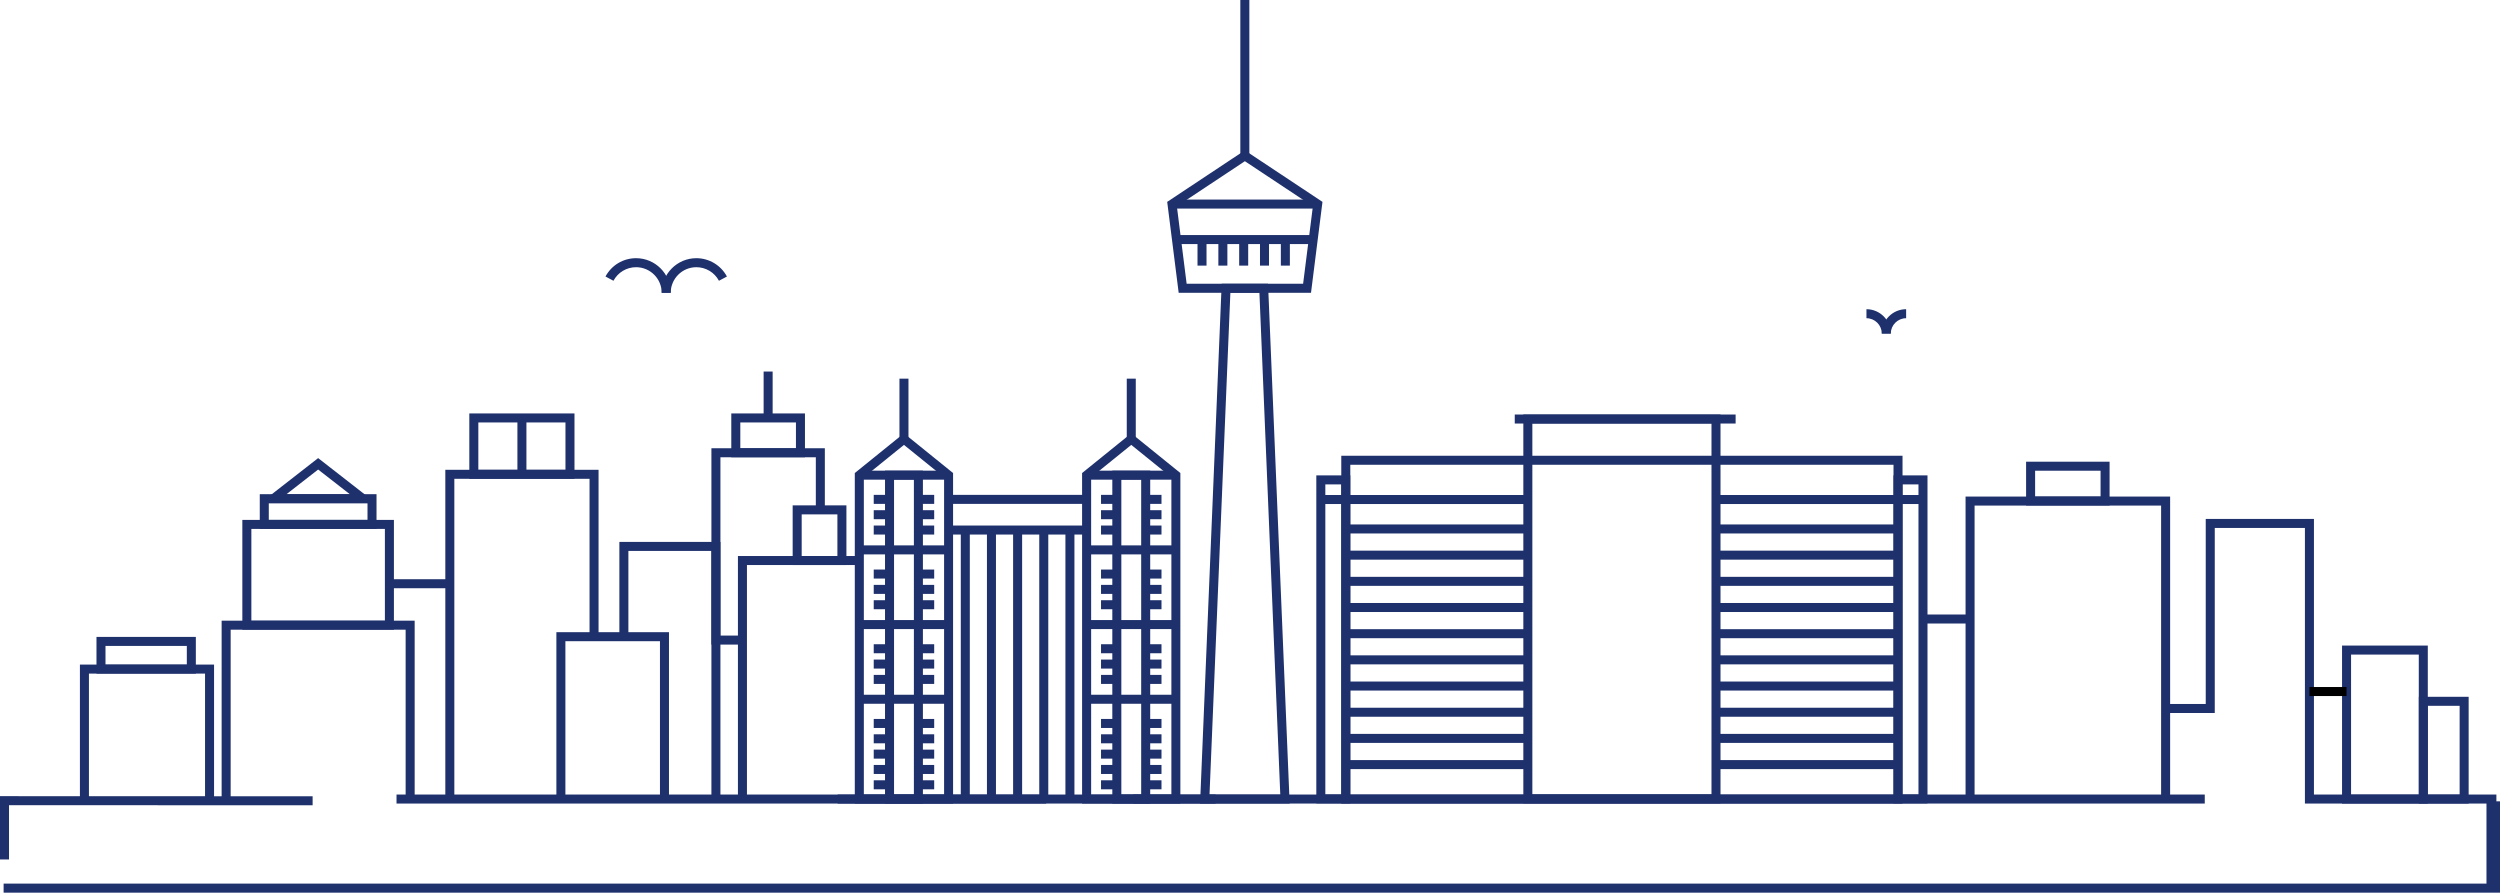 <?xml version="1.0" encoding="UTF-8"?>
<svg id="design" xmlns="http://www.w3.org/2000/svg" viewBox="0 0 692.92 247.41">
  <defs>
    <style>
      .cls-1, .cls-2 {
        stroke-width: 0px;
      }

      .cls-2 {
        fill: #1f316d;
      }
    </style>
  </defs>
  <polygon class="cls-2" points="692.92 247.41 1 247.41 1 244.91 689.17 244.91 689.17 222.1 692.92 222.1 692.92 247.41"/>
  <polygon class="cls-2" points="2.5 238.22 0 238.22 0 220.67 86.65 220.7 86.65 223.2 2.5 223.17 2.5 238.22"/>
  <polygon class="cls-2" points="691.92 240.09 689.42 240.09 689.42 222.72 638.85 222.72 638.85 146.33 613.86 146.33 613.86 197.62 600.24 197.62 600.24 195.12 611.36 195.12 611.36 143.83 641.35 143.83 641.35 220.22 691.92 220.22 691.92 240.09"/>
  <g>
    <polygon class="cls-2" points="601.49 221.47 598.99 221.47 598.99 140.13 547.29 140.13 547.29 221.47 544.79 221.47 544.79 137.63 601.49 137.63 601.49 221.47"/>
    <path class="cls-2" d="m584.71,140.11h-23.14v-12.14h23.14v12.14Zm-20.64-2.5h18.14v-7.14h-18.14v7.14Z"/>
    <polygon class="cls-2" points="207.03 221.47 204.53 221.47 204.53 154.11 238.17 154.11 238.17 156.61 207.03 156.61 207.03 221.47"/>
    <polygon class="cls-2" points="205.78 178.66 197.18 178.66 197.18 124.24 228.62 124.24 228.62 141.32 226.12 141.32 226.12 126.74 199.68 126.74 199.68 176.16 205.78 176.16 205.78 178.66"/>
    <path class="cls-2" d="m234.6,156.61h-14.9v-16.54h14.9v16.54Zm-12.4-2.5h9.9v-11.54h-9.9v11.54Z"/>
    <path class="cls-2" d="m223.11,126.74h-20.42v-12.15h20.42v12.15Zm-17.92-2.5h15.42v-7.15h-15.42v7.15Z"/>
    <rect class="cls-2" x="211.65" y="102.98" width="2.5" height="12.86"/>
    <polygon class="cls-2" points="199.68 221.47 197.18 221.47 197.18 152.7 174.17 152.7 174.17 176.47 171.67 176.47 171.67 150.2 199.68 150.2 199.68 221.47"/>
    <polygon class="cls-2" points="125.93 221.47 123.43 221.47 123.43 130.21 165.9 130.21 165.9 176.47 163.4 176.47 163.4 132.71 125.93 132.71 125.93 221.47"/>
    <rect class="cls-2" x="109.9" y="220.22" width="180.07" height="2.5"/>
    <polygon class="cls-2" points="185.42 221.47 182.92 221.47 182.92 177.72 156.71 177.72 156.71 221.47 154.21 221.47 154.21 175.22 185.42 175.22 185.42 221.47"/>
    <path class="cls-2" d="m159.23,132.71h-29.15v-18.12h29.15v18.12Zm-26.65-2.5h24.15v-13.12h-24.15v13.12Z"/>
    <rect class="cls-2" x="143.41" y="115.84" width="2.5" height="15.62"/>
    <rect class="cls-2" x="107.68" y="160.54" width="17" height="2.5"/>
    <polygon class="cls-2" points="114.93 221.47 112.43 221.47 112.43 174.53 63.93 174.53 63.93 221.47 61.43 221.47 61.43 172.03 114.93 172.03 114.93 221.47"/>
    <path class="cls-2" d="m109.18,174.53h-42.01v-30.43h42.01v30.43Zm-39.51-2.5h37.01v-25.43h-37.01v25.43Z"/>
    <path class="cls-2" d="m104.36,146.59h-32.36v-9.62h32.36v9.62Zm-29.86-2.5h27.36v-4.62h-27.36v4.62Z"/>
    <path class="cls-2" d="m104.22,139.47h-32.08l16.04-12.5,16.04,12.5Zm-24.81-2.5h17.54l-8.77-6.83-8.77,6.83Z"/>
    <polygon class="cls-2" points="59.33 221.47 56.83 221.47 56.83 186.7 24.65 186.7 24.65 221.47 22.15 221.47 22.15 184.2 59.33 184.2 59.33 221.47"/>
    <path class="cls-2" d="m54.28,186.7h-27.54v-10.17h27.54v10.17Zm-25.04-2.5h22.54v-5.17h-22.54v5.17Z"/>
    <rect class="cls-2" x="532.99" y="170.32" width="13.05" height="2.5"/>
    <rect class="cls-2" x="314.13" y="220.22" width="296.96" height="2.5"/>
    <g>
      <path class="cls-2" d="m357.45,222.72h-24.83l5.99-144.07h12.85s5.99,144.07,5.99,144.07Zm-22.22-2.5h19.62l-5.78-139.07h-8.05s-5.78,139.07-5.78,139.07Z"/>
      <path class="cls-2" d="m326.69,81.15l-3.18-25.2,21.52-14.28,21.52,14.28-3.18,25.2h-36.69Zm-.5-23.97l2.71,21.47h32.28s2.71-21.47,2.71-21.47l-18.85-12.5-18.85,12.5Z"/>
      <rect class="cls-2" x="324.85" y="55.31" width="40.37" height="2.5"/>
      <rect class="cls-2" x="343.78" y="0" width="2.5" height="43.17"/>
      <rect class="cls-2" x="326.99" y="65.15" width="37.01" height="2.5"/>
      <rect class="cls-2" x="331.91" y="66.4" width="2.5" height="7.22"/>
      <rect class="cls-2" x="337.69" y="66.4" width="2.5" height="7.22"/>
      <rect class="cls-2" x="343.46" y="66.4" width="2.5" height="7.22"/>
      <rect class="cls-2" x="349.23" y="66.4" width="2.5" height="7.22"/>
      <rect class="cls-2" x="355.01" y="66.4" width="2.5" height="7.22"/>
    </g>
    <g>
      <g>
        <path class="cls-2" d="m264.17,222.72h-27.25v-91.61l13.62-11.01,13.62,11.01v91.61Zm-24.75-2.5h22.25v-87.92l-11.12-8.99-11.12,8.99v87.92Z"/>
        <rect class="cls-2" x="249.3" y="104.95" width="2.5" height="16.75"/>
        <rect class="cls-2" x="238.17" y="130.45" width="24.75" height="2.5"/>
        <path class="cls-2" d="m255.8,222.72h-10.5v-92.27h10.5v92.27Zm-8-2.5h5.5v-87.27h-5.5v87.27Z"/>
        <rect class="cls-2" x="238.17" y="151.16" width="24.75" height="2.5"/>
        <rect class="cls-2" x="242.17" y="137.16" width="4.38" height="2.5"/>
        <rect class="cls-2" x="242.17" y="141.41" width="4.38" height="2.5"/>
        <rect class="cls-2" x="242.17" y="145.66" width="4.38" height="2.5"/>
        <rect class="cls-2" x="254.55" y="137.16" width="4.38" height="2.5"/>
        <rect class="cls-2" x="254.55" y="141.41" width="4.38" height="2.5"/>
        <rect class="cls-2" x="254.55" y="145.66" width="4.38" height="2.5"/>
        <rect class="cls-2" x="238.17" y="171.86" width="24.75" height="2.5"/>
        <rect class="cls-2" x="242.17" y="157.86" width="4.38" height="2.5"/>
        <rect class="cls-2" x="242.17" y="162.11" width="4.38" height="2.5"/>
        <rect class="cls-2" x="242.17" y="166.36" width="4.38" height="2.5"/>
        <rect class="cls-2" x="254.55" y="157.86" width="4.38" height="2.5"/>
        <rect class="cls-2" x="254.55" y="162.11" width="4.38" height="2.5"/>
        <rect class="cls-2" x="254.55" y="166.36" width="4.38" height="2.5"/>
        <rect class="cls-2" x="238.17" y="192.56" width="24.75" height="2.5"/>
        <rect class="cls-2" x="242.17" y="178.56" width="4.38" height="2.5"/>
        <rect class="cls-2" x="242.17" y="182.81" width="4.38" height="2.5"/>
        <rect class="cls-2" x="242.17" y="187.06" width="4.38" height="2.5"/>
        <rect class="cls-2" x="254.55" y="178.56" width="4.38" height="2.5"/>
        <rect class="cls-2" x="254.55" y="182.81" width="4.38" height="2.5"/>
        <rect class="cls-2" x="254.55" y="187.06" width="4.38" height="2.5"/>
        <rect class="cls-2" x="242.17" y="199.27" width="4.38" height="2.5"/>
        <rect class="cls-2" x="242.17" y="203.52" width="4.38" height="2.5"/>
        <rect class="cls-2" x="242.17" y="207.77" width="4.38" height="2.5"/>
        <rect class="cls-2" x="254.55" y="199.27" width="4.38" height="2.5"/>
        <rect class="cls-2" x="254.55" y="203.52" width="4.38" height="2.5"/>
        <rect class="cls-2" x="254.55" y="207.77" width="4.38" height="2.5"/>
        <rect class="cls-2" x="242.17" y="212.02" width="4.38" height="2.5"/>
        <rect class="cls-2" x="242.17" y="216.27" width="4.38" height="2.5"/>
        <rect class="cls-2" x="254.55" y="212.02" width="4.38" height="2.5"/>
        <rect class="cls-2" x="254.55" y="216.27" width="4.38" height="2.5"/>
      </g>
      <g>
        <path class="cls-2" d="m327.17,222.72h-27.25v-91.61l13.62-11.01,13.62,11.01v91.61Zm-24.75-2.5h22.25v-87.92l-11.12-8.99-11.12,8.99v87.92Z"/>
        <rect class="cls-2" x="312.3" y="104.95" width="2.5" height="16.75"/>
        <rect class="cls-2" x="301.17" y="130.45" width="24.75" height="2.5"/>
        <path class="cls-2" d="m318.8,222.72h-10.5v-92.27h10.5v92.27Zm-8-2.5h5.5v-87.27h-5.5v87.27Z"/>
        <rect class="cls-2" x="301.17" y="151.16" width="24.75" height="2.5"/>
        <rect class="cls-2" x="305.17" y="137.16" width="4.38" height="2.5"/>
        <rect class="cls-2" x="305.17" y="141.41" width="4.38" height="2.5"/>
        <rect class="cls-2" x="305.17" y="145.66" width="4.38" height="2.5"/>
        <rect class="cls-2" x="317.55" y="137.16" width="4.38" height="2.5"/>
        <rect class="cls-2" x="317.55" y="141.41" width="4.38" height="2.5"/>
        <rect class="cls-2" x="317.55" y="145.66" width="4.38" height="2.5"/>
        <rect class="cls-2" x="301.17" y="171.86" width="24.75" height="2.5"/>
        <rect class="cls-2" x="305.17" y="157.86" width="4.38" height="2.5"/>
        <rect class="cls-2" x="305.17" y="162.11" width="4.38" height="2.5"/>
        <rect class="cls-2" x="305.17" y="166.36" width="4.38" height="2.5"/>
        <rect class="cls-2" x="317.55" y="157.86" width="4.38" height="2.5"/>
        <rect class="cls-2" x="317.55" y="162.11" width="4.38" height="2.5"/>
        <rect class="cls-2" x="317.55" y="166.36" width="4.38" height="2.5"/>
        <rect class="cls-2" x="301.17" y="192.56" width="24.75" height="2.5"/>
        <rect class="cls-2" x="305.17" y="178.56" width="4.38" height="2.5"/>
        <rect class="cls-2" x="305.17" y="182.81" width="4.38" height="2.5"/>
        <rect class="cls-2" x="305.17" y="187.06" width="4.38" height="2.5"/>
        <rect class="cls-2" x="317.55" y="178.56" width="4.38" height="2.5"/>
        <rect class="cls-2" x="317.55" y="182.81" width="4.38" height="2.5"/>
        <rect class="cls-2" x="317.55" y="187.06" width="4.38" height="2.5"/>
        <rect class="cls-2" x="305.17" y="199.27" width="4.38" height="2.5"/>
        <rect class="cls-2" x="305.17" y="203.52" width="4.38" height="2.5"/>
        <rect class="cls-2" x="305.17" y="207.77" width="4.38" height="2.5"/>
        <rect class="cls-2" x="317.55" y="199.27" width="4.38" height="2.5"/>
        <rect class="cls-2" x="317.55" y="203.52" width="4.38" height="2.5"/>
        <rect class="cls-2" x="317.55" y="207.77" width="4.38" height="2.5"/>
        <rect class="cls-2" x="305.17" y="212.02" width="4.38" height="2.5"/>
        <rect class="cls-2" x="305.17" y="216.27" width="4.38" height="2.5"/>
        <rect class="cls-2" x="317.55" y="212.02" width="4.38" height="2.5"/>
        <rect class="cls-2" x="317.55" y="216.27" width="4.38" height="2.5"/>
      </g>
      <rect class="cls-2" x="262.92" y="137.16" width="38.25" height="2.5"/>
      <rect class="cls-2" x="262.92" y="145.66" width="38.25" height="2.5"/>
      <g>
        <rect class="cls-2" x="266.3" y="146.91" width="2.5" height="74.56"/>
        <rect class="cls-2" x="273.55" y="146.91" width="2.5" height="74.56"/>
        <rect class="cls-2" x="280.8" y="146.91" width="2.5" height="74.56"/>
        <rect class="cls-2" x="288.05" y="146.91" width="2.5" height="74.56"/>
        <rect class="cls-2" x="295.3" y="146.91" width="2.5" height="74.56"/>
      </g>
      <rect class="cls-2" x="232.17" y="220.22" width="104.75" height="2.5"/>
    </g>
    <g>
      <path class="cls-2" d="m527.32,222.72h-155.56v-96.4h155.56v96.4Zm-153.06-2.5h150.56v-91.4h-150.56v91.4Z"/>
      <path class="cls-2" d="m476.87,222.67h-54.65v-107.78h54.65v107.78Zm-52.15-2.5h49.65v-102.78h-49.65v102.78Z"/>
      <rect class="cls-2" x="419.84" y="114.89" width="61.22" height="2.5"/>
      <path class="cls-2" d="m374.26,222.67h-9.42v-90.91h9.42v90.91Zm-6.92-2.5h4.42v-85.91h-4.42v85.91Z"/>
      <rect class="cls-2" x="366.1" y="137.2" width="57.37" height="2.5"/>
      <rect class="cls-2" x="373.01" y="145.36" width="50.45" height="2.5"/>
      <rect class="cls-2" x="373.01" y="152.62" width="50.45" height="2.5"/>
      <rect class="cls-2" x="373.01" y="159.88" width="50.45" height="2.5"/>
      <rect class="cls-2" x="373.01" y="167.13" width="50.45" height="2.5"/>
      <rect class="cls-2" x="373.01" y="174.39" width="50.45" height="2.5"/>
      <rect class="cls-2" x="373.01" y="181.64" width="50.45" height="2.5"/>
      <rect class="cls-2" x="373.01" y="188.9" width="50.45" height="2.5"/>
      <rect class="cls-2" x="373.01" y="196.16" width="50.45" height="2.5"/>
      <rect class="cls-2" x="373.01" y="203.41" width="50.45" height="2.5"/>
      <rect class="cls-2" x="373.01" y="210.67" width="50.45" height="2.5"/>
      <path class="cls-2" d="m534.24,222.67h-9.42v-90.91h9.42v90.91Zm-6.92-2.5h4.42v-85.91h-4.42v85.91Z"/>
      <rect class="cls-2" x="475.62" y="137.2" width="57.37" height="2.5"/>
      <rect class="cls-2" x="475.62" y="145.36" width="50.45" height="2.5"/>
      <rect class="cls-2" x="475.62" y="152.62" width="50.45" height="2.5"/>
      <rect class="cls-2" x="475.62" y="159.88" width="50.45" height="2.5"/>
      <rect class="cls-2" x="475.62" y="167.13" width="50.45" height="2.5"/>
      <rect class="cls-2" x="475.62" y="174.39" width="50.45" height="2.5"/>
      <rect class="cls-2" x="475.62" y="181.64" width="50.45" height="2.5"/>
      <rect class="cls-2" x="475.62" y="188.9" width="50.45" height="2.5"/>
      <rect class="cls-2" x="475.62" y="196.16" width="50.45" height="2.5"/>
      <rect class="cls-2" x="475.62" y="203.41" width="50.45" height="2.5"/>
      <rect class="cls-2" x="475.62" y="210.67" width="50.45" height="2.5"/>
    </g>
  </g>
  <path class="cls-2" d="m672.91,222.72h-23.77v-43.79h23.77v43.79Zm-21.27-2.5h18.77v-38.79h-18.77v38.79Z"/>
  <path class="cls-2" d="m684.23,222.72h-13.81v-29.59h13.81v29.59Zm-11.31-2.5h8.81v-24.59h-8.81v24.59Z"/>
  <rect class="cls-1" x="640.1" y="190.42" width="10.29" height="2.5"/>
  <g>
    <path class="cls-2" d="m185.9,81.16h-2.5c0-3.92-3.19-7.1-7.1-7.1-2.63,0-5.03,1.44-6.27,3.76l-2.21-1.18c1.68-3.14,4.92-5.08,8.48-5.08,5.3,0,9.6,4.31,9.6,9.6Z"/>
    <path class="cls-2" d="m185.9,81.16h-2.5c0-5.29,4.31-9.6,9.6-9.6,3.55,0,6.8,1.95,8.48,5.08l-2.21,1.18c-1.24-2.32-3.64-3.76-6.27-3.76-3.92,0-7.1,3.19-7.1,7.1Z"/>
  </g>
  <g>
    <path class="cls-2" d="m524.07,92.45h-2.5c0-2.34-1.91-4.25-4.25-4.25v-2.5c3.72,0,6.75,3.03,6.75,6.75Z"/>
    <path class="cls-2" d="m524.07,92.45h-2.5c0-3.72,3.03-6.75,6.75-6.75v2.5c-2.34,0-4.25,1.91-4.25,4.25Z"/>
  </g>
</svg>